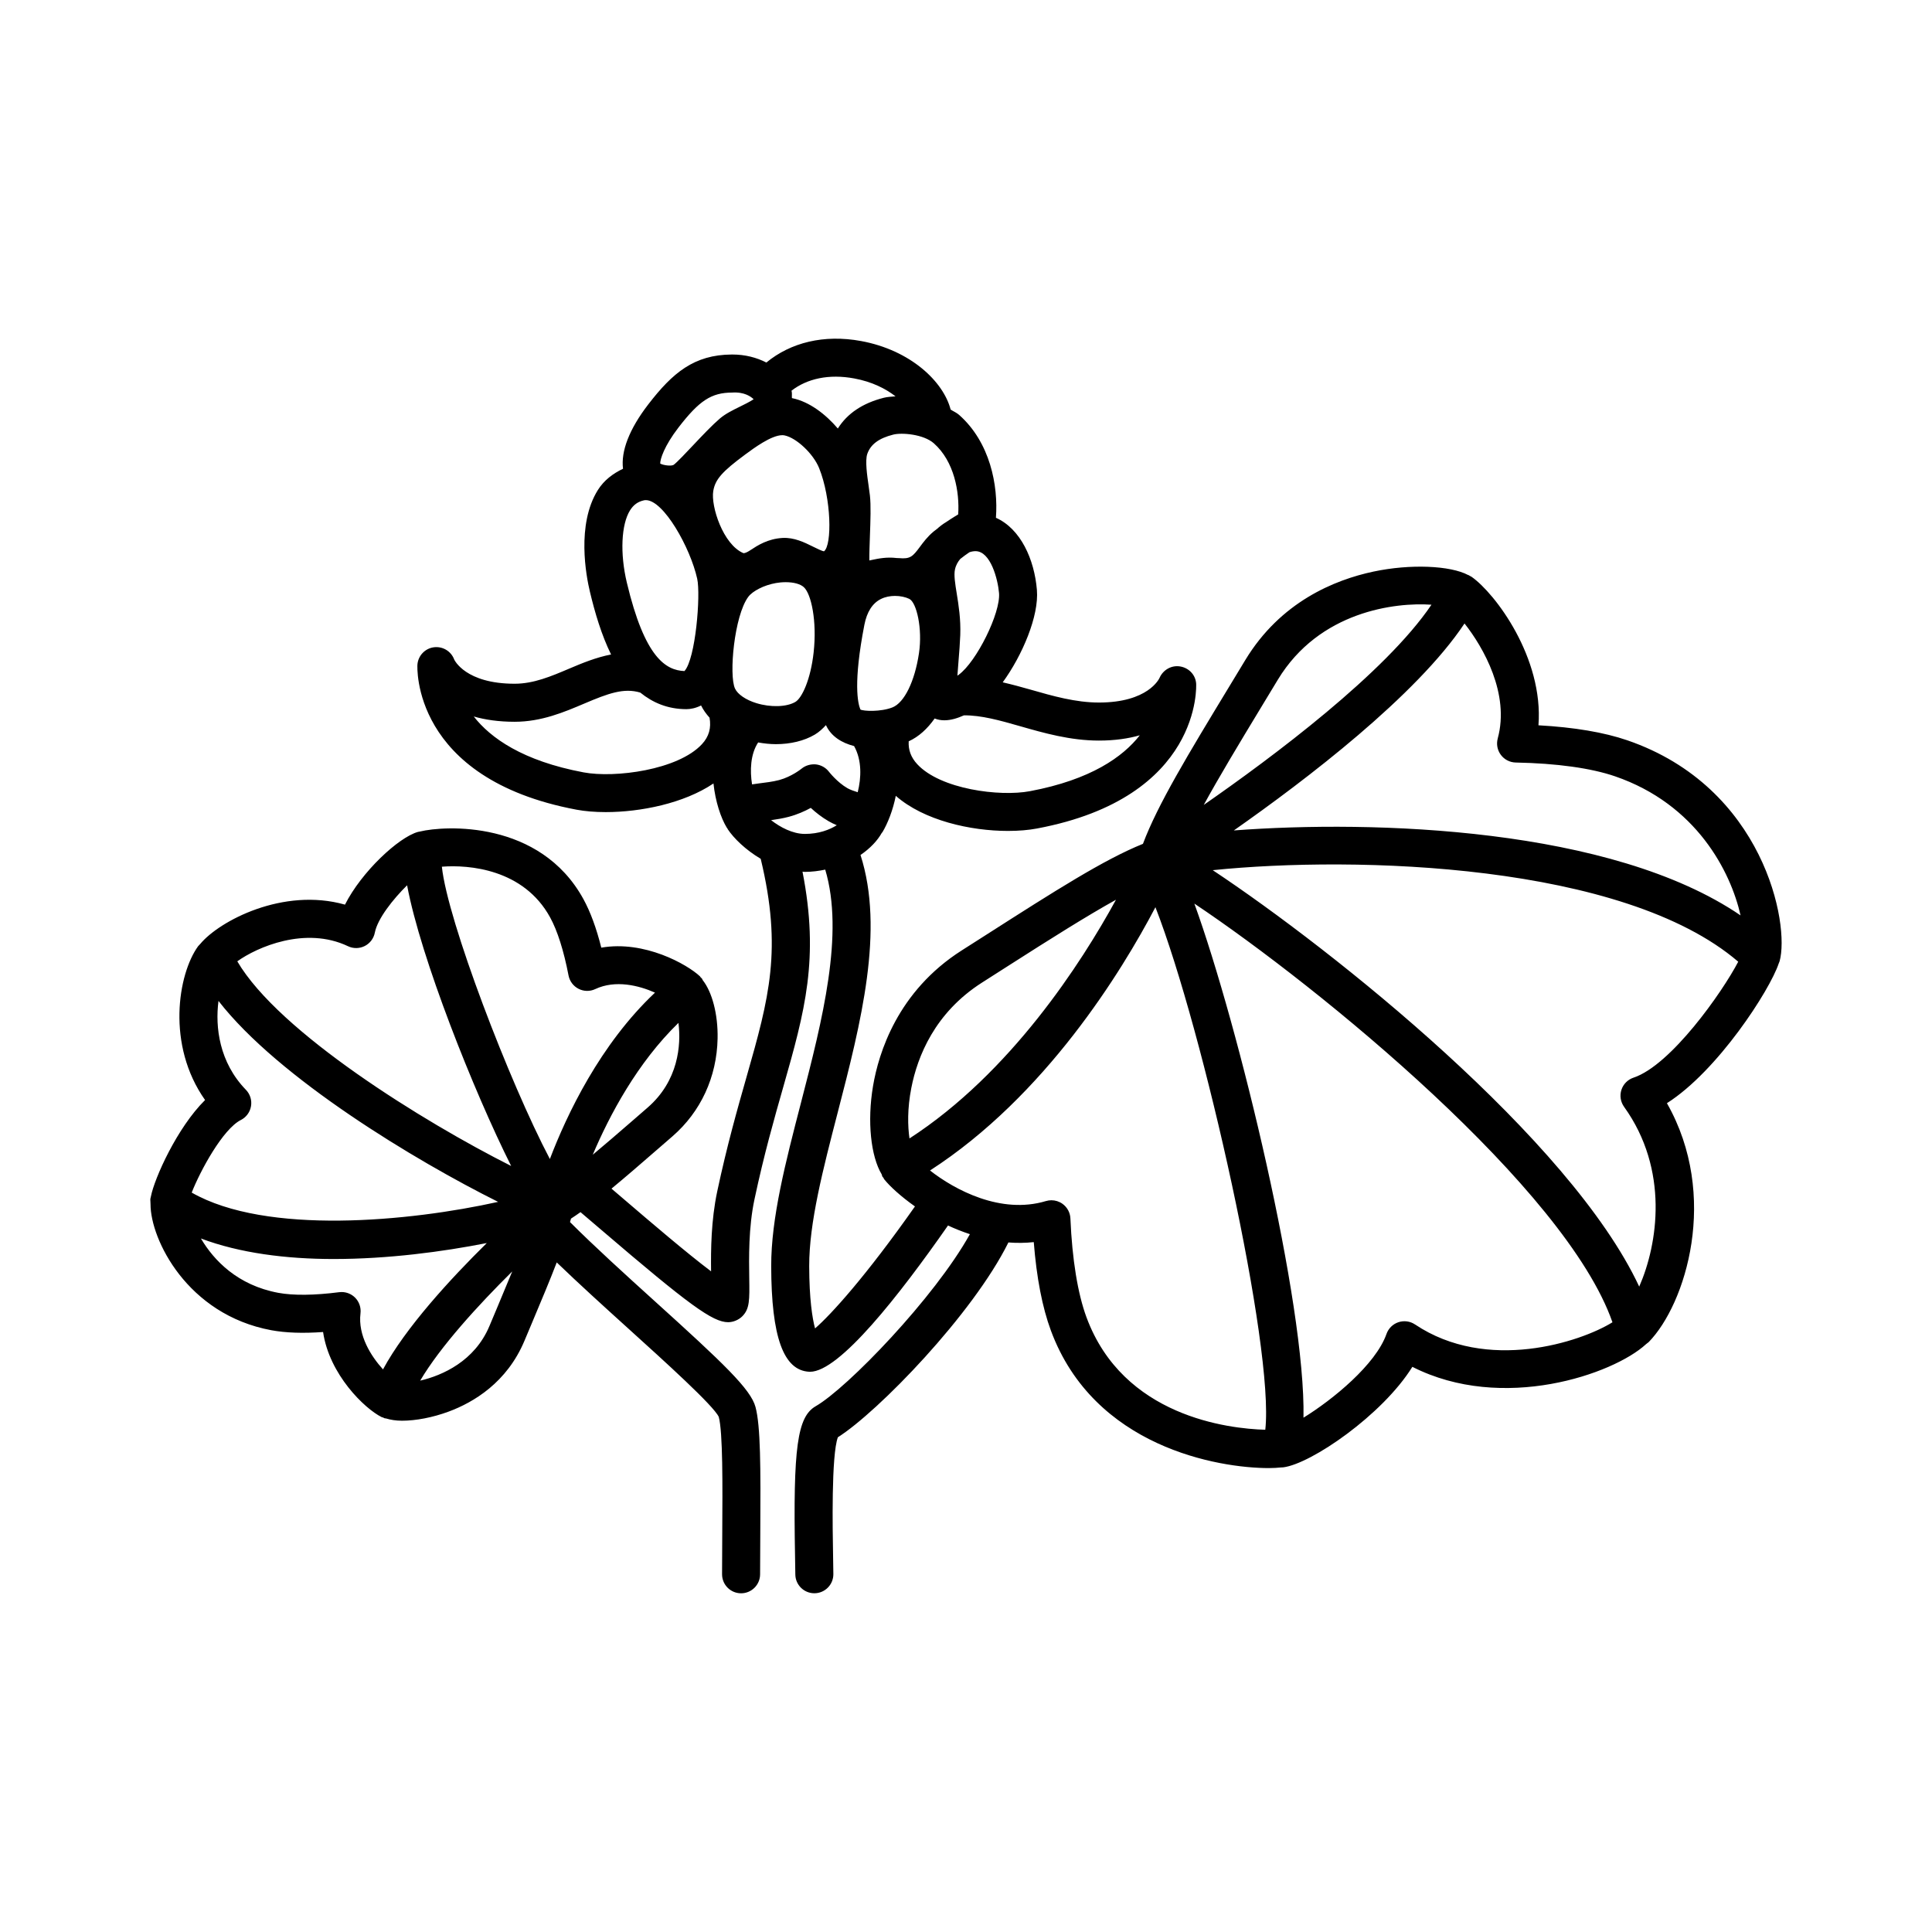 <?xml version="1.0" encoding="UTF-8"?>
<!-- Uploaded to: SVG Repo, www.svgrepo.com, Generator: SVG Repo Mixer Tools -->
<svg fill="#000000" width="800px" height="800px" version="1.1" viewBox="144 144 512 512" xmlns="http://www.w3.org/2000/svg">
 <path d="m615.61 398.75c2.754-9.824-4.148-46.121-40.344-58.559-6.195-2.125-14.102-3.457-23.559-3.981 1.383-17.902-11.484-34.996-17.738-39.359-0.137-0.098-0.344-0.168-0.496-0.258-0.074-0.039-0.121-0.113-0.199-0.148-0.055-0.027-0.117-0.02-0.172-0.043-4.754-2.543-15.379-2.996-25.121-0.926-10.355 2.199-24.66 8.055-33.973 23.457l-4.211 6.953c-10.906 17.988-19.008 31.336-22.906 41.742-10.301 4.144-23.449 12.543-41.156 23.863l-6.879 4.387c-16.992 10.828-22.016 27.168-23.496 35.941-1.586 9.422-0.578 18.613 2.301 23.41 0.082 0.203 0.09 0.422 0.203 0.621 0.055 0.098 0.164 0.133 0.227 0.227 0.082 0.113 0.125 0.309 0.211 0.418 1.48 1.871 4.398 4.551 8.172 7.223-13.027 18.531-22.23 28.648-26.477 32.328-0.723-2.668-1.531-7.793-1.551-16.488-0.031-11.469 3.66-25.695 7.562-40.758 6.172-23.812 12.426-48.359 6.035-68.219 2.578-1.762 4.504-3.82 5.648-5.871 0.039-0.062 0.113-0.086 0.152-0.148 1.418-2.375 2.777-5.793 3.551-9.656 7.445 6.543 19.844 9.301 29.727 9.301 2.84 0 5.465-0.223 7.695-0.645 43.852-8.234 42.199-38.109 42.176-38.41-0.168-2.309-1.914-4.129-4.191-4.527-2.32-0.414-4.566 0.887-5.5 3-0.117 0.27-3.051 6.555-16.074 6.555-6.18 0-12.227-1.73-18.074-3.406-2.445-0.703-4.926-1.371-7.422-1.949 5.176-7.113 9.645-17.566 9.059-24.496-0.676-8.105-4.301-16.18-10.859-19.113 0.645-8.629-1.555-20.012-9.773-27.277-0.66-0.586-1.488-0.918-2.227-1.391-1.914-7.434-10.625-15.754-23.75-18.172-9.828-1.805-18.637 0.387-25.086 5.699-2.59-1.328-5.633-2.125-9.012-2.125h-0.129c-10.043 0.055-15.723 4.879-22.141 13.199-5.113 6.641-7.281 12.457-6.707 17.074-2.644 1.273-5.012 3.008-6.664 5.637-5.738 9.152-3.078 22.898-2.125 26.887 1.336 5.617 3.082 11.531 5.625 16.699-3.922 0.754-7.617 2.269-11.055 3.731-4.859 2.066-9.453 4.019-14.504 4.019-13.023 0-15.949-6.281-16.016-6.422-0.828-2.219-3.074-3.559-5.438-3.234-2.344 0.336-4.137 2.258-4.309 4.625-0.023 0.301-1.676 30.176 42.168 38.41 2.223 0.418 4.867 0.641 7.742 0.641 9.188 0 20.703-2.297 28.547-7.59 0.508 4.793 1.945 9.125 3.551 11.754 0.031 0.051 0.09 0.066 0.121 0.117 0.055 0.086 0.051 0.164 0.109 0.25 1.574 2.375 4.719 5.477 8.738 7.844 5.777 24.008 2.219 36.883-3.711 57.656-2.441 8.57-5.211 18.281-7.812 30.496-1.629 7.672-1.699 15.465-1.629 21.176-6.406-4.816-16.344-13.324-22.477-18.574-1.383-1.188-2.668-2.281-3.914-3.344 3.656-3.008 7.699-6.516 12.324-10.535l3.832-3.324c7.508-6.516 11.758-15.719 11.961-25.93 0.129-6.426-1.457-12.32-3.941-15.461-0.09-0.145-0.117-0.316-0.227-0.453-0.078-0.102-0.191-0.145-0.277-0.238-0.09-0.094-0.156-0.254-0.246-0.336-3.352-3.148-14.695-9.574-26.129-7.586-1.301-5.176-2.887-9.492-4.738-12.867-11.5-20.969-36.77-19.516-43.332-17.902-0.109 0.02-0.215 0.035-0.32 0.062-0.047 0.012-0.148 0.023-0.195 0.035-5.152 1.438-14.953 10.578-19.34 19.273-16.391-4.641-33.277 4.316-38.344 10.402-0.094 0.094-0.18 0.188-0.266 0.285-0.086 0.109-0.242 0.234-0.32 0.344-5.328 7.359-8.461 26.16 1.852 40.754-7.398 7.305-13.426 20.734-14.355 25.562-0.02 0.078-0.035 0.156-0.055 0.234-0.02 0.109-0.074 0.277-0.086 0.375-0.043 0.324 0.043 0.789 0.031 1.152 0.012 0.109-0.008 0.219 0.012 0.328-0.004 9.223 9.664 29.191 31.992 33.348 3.809 0.703 8.406 0.863 13.734 0.477 1.656 11.285 11.008 20.301 15.508 22.543 0.125 0.062 0.316 0.082 0.453 0.141 0.105 0.043 0.184 0.125 0.293 0.16 0.152 0.047 0.301 0.035 0.453 0.07 1.184 0.359 2.559 0.594 4.215 0.594 3.621 0 8.117-0.84 12.379-2.426 6.594-2.449 15.43-7.699 20.07-18.77l1.984-4.719c2.562-6.086 4.781-11.371 6.566-16.035 5.887 5.676 12.543 11.711 19.074 17.621 9.504 8.594 22.527 20.375 23.863 23.312 1.098 4.059 1.004 18.188 0.926 30.656l-0.051 11.055c0 2.785 2.254 5.039 5.039 5.039 2.785 0 5.039-2.254 5.039-5.039l0.051-10.992c0.113-17.402 0.082-28.328-1.27-33.344-1.27-4.707-8.363-11.465-26.84-28.164-7.84-7.094-15.816-14.344-22.316-20.836 0.074-0.293 0.195-0.637 0.266-0.922 0.797-0.484 1.676-1.137 2.516-1.711 1.707 1.445 3.547 3.016 5.59 4.766 23.18 19.844 29.453 24.402 33.539 24.402 1.348 0 2.828-0.625 3.773-1.59 1.945-1.973 1.902-4.336 1.816-10.043-0.082-5.348-0.211-13.438 1.387-20.934 2.523-11.871 5.246-21.41 7.644-29.824 5.703-20 9.59-33.988 5.082-57.004 0.211 0.008 0.414 0.055 0.625 0.055 1.898 0 3.684-0.246 5.402-0.598 5.062 17.008-0.715 39.727-6.434 61.797-4.074 15.703-7.918 30.543-7.887 43.305 0.043 18.766 3.258 27.652 10.105 27.969 0.07 0.004 0.133 0.004 0.195 0.004 7.766 0 23.641-20.25 36.555-38.766 1.844 0.867 3.777 1.629 5.801 2.301-9.371 16.863-32.5 40.789-40.863 45.594-4.875 2.801-6.004 10.973-5.473 39.75l0.074 4.809c0.016 2.773 2.269 5.008 5.039 5.008h0.031c2.785-0.016 5.023-2.289 5.008-5.066l-0.074-4.934c-0.121-6.699-0.492-26.617 1.27-31.34 10.629-6.719 35.758-32.586 45.191-51.625 2.203 0.168 4.449 0.156 6.723-0.09 0.742 9.434 2.262 17.293 4.535 23.43 11.445 30.922 44.398 36.453 57.762 36.453 1.301 0 2.281-0.078 3.172-0.164 0.012 0 0.02 0.004 0.031 0.004 0.012 0 0.016-0.008 0.027-0.008 0.168-0.016 0.453-0.012 0.602-0.031 7.379-0.934 26.258-13.855 34.203-26.633 23.891 12.148 53.27 1.973 61.922-6.004 0.125-0.09 0.242-0.18 0.355-0.281 0.094-0.09 0.262-0.188 0.352-0.273 9.816-10.051 18.793-38.746 4.832-63.312 13.477-8.562 27.254-29.926 29.617-37 0.043-0.098 0.078-0.188 0.113-0.285 0.023-0.086 0.102-0.238 0.125-0.324zm-299.99 38.777-3.844 3.34c-4.019 3.492-7.488 6.477-10.691 9.152 4.438-10.469 11.809-24.363 22.711-34.941 0.746 5.879-0.016 15.371-8.176 22.449zm-25.832-50.41c1.938 3.527 3.625 8.852 4.879 15.387 0.297 1.531 1.277 2.832 2.66 3.539s3.019 0.738 4.422 0.074c5.359-2.516 11.562-0.957 15.832 0.941-14.551 13.711-23.363 32.305-27.859 44.094-10.699-20.32-27.145-63.246-28.621-77.469 7.121-0.555 21.652 0.586 28.688 13.434zm-53.559 7.641c1.41 0.676 3.051 0.641 4.434-0.055 1.391-0.703 2.375-2.012 2.672-3.543 0.723-3.715 4.828-8.871 8.551-12.551 3.57 19.125 17.586 54.434 27.578 74.387-23.207-11.691-61.535-35.387-72.578-54.234 5.203-3.742 18.031-9.383 29.344-4.004zm-27.059 38.051c-7.059-7.277-8.18-16.617-7.266-23.551 15.91 20.496 52.23 42.352 74.105 53.25-23.395 5.199-61.41 8.859-81.203-2.461 2.273-5.805 8.258-16.824 13.02-19.234 1.434-0.723 2.43-2.082 2.695-3.664 0.266-1.582-0.234-3.191-1.352-4.34zm28.914 55.055c-0.953-0.941-2.231-1.461-3.551-1.461-0.211 0-0.43 0.016-0.641 0.039-6.609 0.852-12.191 0.906-16.148 0.168-10.797-2.008-17.082-8.613-20.496-14.398 10.293 3.879 22.621 5.438 35.176 5.438 14.363 0 28.836-1.91 40.582-4.231-9.66 9.52-21.531 22.422-27.504 33.484-3.152-3.473-6.68-8.973-5.969-14.852 0.188-1.547-0.348-3.09-1.449-4.188zm35.621 7.551c-3.902 9.309-12.477 13.098-18.348 14.465 5.32-9.008 15.336-19.977 24.391-28.938-1.23 3-2.566 6.203-4.055 9.746zm71.391-143.8c-0.613 0.074-1.199 0.168-1.793 0.254-0.582-3.648-0.449-7.969 1.613-11.113 1.578 0.277 3.152 0.453 4.695 0.453 3.852 0 7.477-0.855 10.312-2.527 1.121-0.664 2.078-1.551 2.961-2.519 1.367 2.992 4.18 4.703 7.461 5.551 2.106 3.758 1.914 8.441 0.961 12.234-0.945-0.316-1.934-0.621-2.691-1.051-2.773-1.586-4.914-4.359-4.941-4.387-0.832-1.082-2.086-1.781-3.445-1.938-1.328-0.121-2.731 0.25-3.793 1.121-0.023 0.02-2.629 2.144-5.965 3.031-1.746 0.457-3.668 0.676-5.375 0.891zm-0.68-21.285c-2.766-0.855-4.922-2.332-5.629-3.852-1.656-3.562-0.207-19.258 3.5-24.289 0.617-0.836 1.676-1.586 2.926-2.219 0.352-0.145 0.672-0.297 0.988-0.461 1.414-0.578 3.012-1.012 4.656-1.164 0.469-0.043 0.926-0.062 1.363-0.062 2.125 0 3.91 0.48 4.828 1.344 1.949 1.824 3.488 8.949 2.574 17.266-0.781 7.125-3.074 12.078-4.832 13.117-2.316 1.371-6.578 1.496-10.375 0.32zm36.074 1.145c-3.09 1.215-7.711 1.008-8.473 0.551-0.684-1.609-1.945-7.016 1.055-22.449 0.664-3.406 2.125-5.703 4.356-6.824 1.156-0.586 2.484-0.832 3.758-0.832 1.422 0 2.781 0.305 3.777 0.781 1.945 0.93 3.547 7.887 2.578 14.387-1.117 7.496-3.883 13.145-7.051 14.387zm-18.121-41.375c-0.531-0.055-1.953-0.762-2.898-1.23-2.344-1.164-5.004-2.457-8.039-2.312-3.981 0.223-6.695 2.008-8.492 3.191-0.543 0.355-1.289 0.84-1.91 0.848-5.406-2.269-8.684-12.449-8.004-16.48 0.512-3.055 2.332-5.137 8.469-9.668 2.309-1.707 6.938-5.121 9.816-5.121 0.215 0 0.422 0.02 0.613 0.059 3.18 0.664 7.625 4.875 9.152 8.66 3.262 8.105 3.465 20.414 1.293 22.055zm72.863 50.16c4.25 0 7.824-0.543 10.824-1.402-4.457 5.699-12.945 11.773-29.094 14.809-8.074 1.52-23.75-0.516-29.883-7.152-1.652-1.789-2.391-3.754-2.262-6.062 2.664-1.211 4.945-3.301 6.879-6.047 0.824 0.332 1.691 0.48 2.578 0.48 1.766 0 3.562-0.59 5.176-1.309 4.555-0.059 9.598 1.352 14.93 2.883 6.215 1.781 13.262 3.801 20.852 3.801zm-37.164-17.438c-0.109 0.078-0.223 0.164-0.344 0.242 0.09-1.332 0.203-2.742 0.297-3.902 0.191-2.344 0.383-4.746 0.461-6.879 0.152-4.223-0.441-7.938-0.926-10.926-0.43-2.652-0.801-4.949-0.477-6.445v-0.004c0.254-1.172 0.785-2.043 1.402-2.777 0.906-0.719 1.715-1.309 2.441-1.785 0.539-0.184 1.086-0.281 1.602-0.281 4.004 0 5.93 7.484 6.234 11.109 0.441 5.25-5.953 18.199-10.691 21.648zm-1.059-41.938c-0.668 0.418-1.449 0.91-2.297 1.488-0.875 0.52-1.664 1.133-2.449 1.84-0.293 0.23-0.531 0.379-0.836 0.637-1.625 1.352-2.731 2.844-3.703 4.156-1.836 2.461-2.496 3.188-5.469 2.902-0.211-0.012-0.414-0.02-0.629-0.023-2.66-0.324-4.883 0.148-6.523 0.492-0.227 0.043-0.488 0.098-0.715 0.152-0.02-1.77 0.078-4.457 0.148-6.426 0.152-4.195 0.297-8.156 0-10.805l-0.363-2.699c-0.375-2.598-0.934-6.523-0.34-8.285 0.875-2.543 3.066-4.176 6.883-5.137 2.238-0.582 8.023-0.121 10.77 2.309 5.406 4.781 6.844 12.926 6.445 18.84-0.273 0.168-0.578 0.344-0.922 0.559zm-26.652-36.598c4.832 0.891 8.398 2.762 10.969 4.746-1.09 0.086-2.215 0.156-3.066 0.371-5.676 1.426-9.734 4.191-12.223 8.156-3.238-3.785-7.504-7.086-12.051-8.035-0.039-0.008-0.078-0.004-0.121-0.012-0.043-0.66 0.082-1.328-0.102-1.977 4.144-3.215 9.941-4.481 16.594-3.25zm-46.559 13.02c5.523-7.164 8.715-9.246 14.215-9.273 3.219-0.215 4.992 1.062 5.711 1.766-0.926 0.633-2.547 1.434-3.617 1.957-1.988 0.973-3.856 1.895-5.348 3.168-2.004 1.719-4.59 4.441-7.019 7.019-1.766 1.875-4.434 4.707-5.231 5.254-0.621 0.367-2.633 0.145-3.547-0.348-0.016-1.168 1.07-4.648 4.836-9.543zm-12.816 21.918c0.906-1.445 2.066-2.277 3.652-2.629 0.172-0.039 0.348-0.055 0.527-0.055 4.703 0 11.773 12.582 13.605 20.82 0.953 4.32-0.422 21.277-3.379 24.48-4.926-0.211-10.52-3.5-15.262-23.426-1.844-7.723-1.5-15.438 0.855-19.191zm19.035 61.996c-6.332 6.84-23.074 9.02-31.363 7.465-16.168-3.039-24.652-9.113-29.102-14.809 3 0.859 6.578 1.402 10.832 1.402 7.109 0 13.133-2.562 18.449-4.82 6.328-2.695 10.5-4.231 14.852-2.914 3.281 2.648 7.219 4.387 12.215 4.391h0.012c1.086 0 2.457-0.262 3.883-0.98 0.57 1.164 1.344 2.238 2.246 3.242 0.473 2.715-0.137 4.988-2.023 7.023zm18.332 20.129c1.574-0.215 3.199-0.492 4.715-0.895 2.234-0.594 4.215-1.484 5.805-2.356 1.285 1.191 2.898 2.484 4.746 3.543 0.707 0.41 1.434 0.754 2.141 1.055-1.949 1.211-4.762 2.301-8.461 2.301-3.238-0.004-6.559-1.785-8.945-3.648zm192.57-21.645c-0.41 1.5-0.102 3.106 0.828 4.348 0.93 1.246 2.383 1.992 3.938 2.023 10.867 0.211 19.965 1.477 26.309 3.652 21.602 7.422 30.652 25.258 33.277 36.863-34.207-23.328-97.152-25.312-134.29-22.516 19.051-13.348 48.441-35.75 61.133-54.848 5.023 6.348 12.035 18.684 8.801 30.477zm-62.508-8.59 4.215-6.961c11.02-18.211 31.219-20.57 40.727-19.898-12.18 18.055-42.129 40.406-60.344 53.055 4.023-7.356 9.184-15.934 15.402-26.195zm-92.898 101.19c1.629-8.324 6.203-19.926 18.754-27.922l6.887-4.398c11.469-7.332 20.762-13.188 28.594-17.543-9.168 16.77-27.906 45.883-54.723 63.258-0.465-3.254-0.602-7.82 0.488-13.395zm46.426 60.812c-2.328-6.289-3.805-15.355-4.269-26.215-0.062-1.551-0.848-2.988-2.109-3.887-0.867-0.613-1.891-0.934-2.922-0.934-0.48 0-0.969 0.07-1.445 0.211-11.984 3.606-24.215-3-30.73-8.098 30.559-19.742 50.773-52.684 59.738-69.773 12.762 32.762 31.547 116.88 29.113 138.48-9.824-0.277-37.648-3.508-47.375-29.781zm87.055 1.875c-1.293-0.867-2.914-1.082-4.394-0.594-1.48 0.492-2.648 1.645-3.164 3.113-2.848 8.102-14.246 17.422-21.996 22.188 0.59-30.184-17.105-103.62-28.922-136.24 33.5 22.406 98.5 75.684 110.8 110.96-8.449 5.238-33.199 13.387-52.324 0.57zm57.906-65.402c-1.52 0.508-2.711 1.703-3.203 3.227-0.496 1.523-0.234 3.191 0.699 4.496 11.992 16.688 8.969 36.383 4.016 47.652-18.223-39.027-81.066-89.148-113.02-110.36 38.047-3.883 108.85-1.824 139.26 24.258-4.254 8.152-17.848 27.438-27.75 30.727z"/>
</svg>